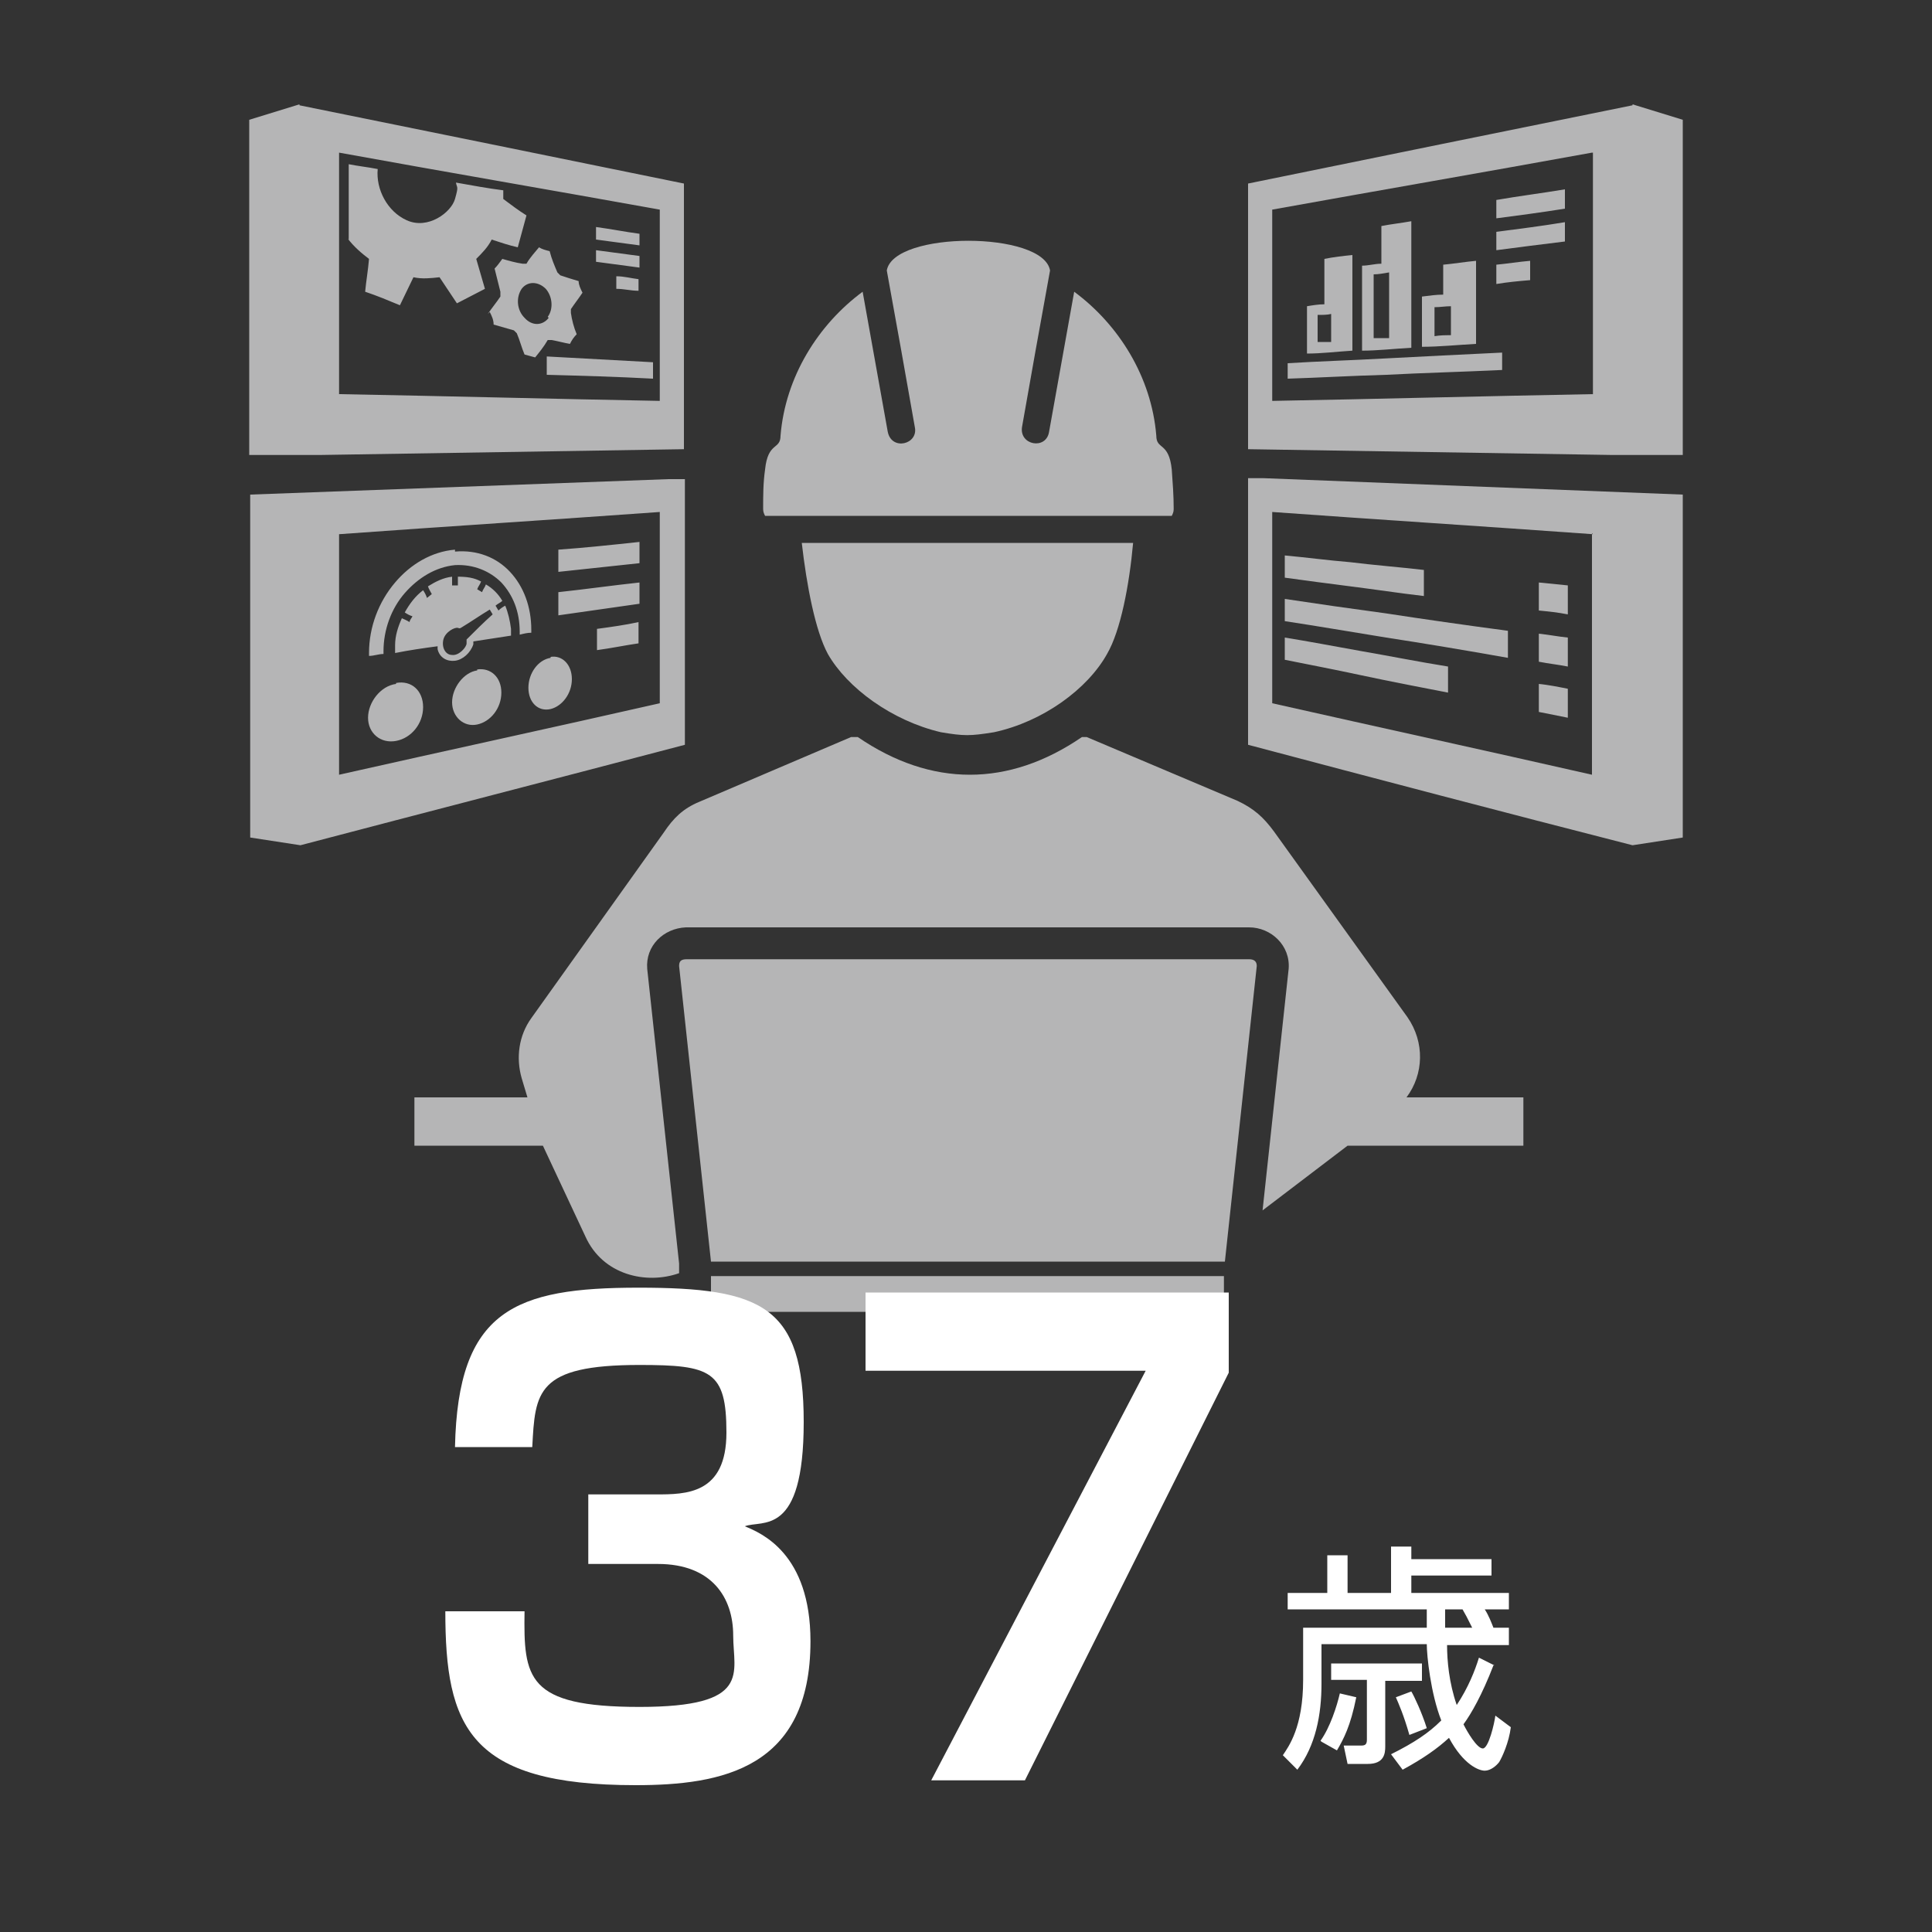 <?xml version="1.0" encoding="UTF-8"?>
<svg xmlns="http://www.w3.org/2000/svg" version="1.1" viewBox="0 0 200 200">
  <rect x="0" y="0" width="200" height="200" fill="#333333" stroke="none"/>
  <defs>
    <style>
      .cls-1 {
        fill: #fff;
      }

      .cls-2 {
        fill: none;
      }

      .cls-3 {
        fill: #b5b5b6;
        fill-rule: evenodd;
      }
    </style>
  </defs>
  <!-- Generator: Adobe Illustrator 28.7.1, SVG Export Plug-In . SVG Version: 1.2.0 Build 142)  -->
  <g>
    <g id="a">
      <rect class="cls-2" y="0" width="200" height="200"/>
      <g>
        <path class="cls-3" d="M91.9,44.7c.4,2,3.2,1.3,2.8-.5l-1.4-7.9-1.5-8.3c.7-4.1,16.2-4.1,16.9,0l-1.5,8.3-1.4,7.9c-.3,1.9,2.5,2.4,2.8.5l2.6-14.5c4.6,3.4,8,8.8,8.5,14.9,0,1.5,1.3.6,1.6,3.5.1,1.4.2,2.7.2,4.1,0,.3-.1.5-.2.7h-42.1c-.1-.2-.2-.4-.2-.7,0-1.4,0-2.7.2-4.1.3-2.9,1.6-2,1.6-3.5.5-6.1,3.9-11.5,8.5-14.9l2.6,14.5h0ZM88.1,76.3l-15.7,6.7c-1.7.7-2.7,1.7-3.7,3.2l-13.7,19.2c-1.3,1.8-1.6,4.1-1,6.2l.6,2h-11.7v5h13.3l4.4,9.4c1.8,4,6.3,5,9.7,3.8v-1l-3.3-30.5c-.2-2.4,1.7-4.2,4-4.3h58.3c2.3,0,4.3,1.9,4.1,4.3l-2.7,25,8.8-6.7h18.2v-5h-12.1c1.8-2.4,1.9-5.7.1-8.3l-13.8-19.2c-1.1-1.5-2.1-2.4-3.8-3.2l-15.6-6.6c-.2,0-.3,0-.5,0-7.6,5.2-15.6,5.2-23.2,0h-.6M74.8,135.8c-.7,0-1.2-.6-1.2-1.2v-2.5h53.1v2.5c0,.7-.5,1.2-1.2,1.2h-50.7,0ZM73.6,130.6l-3.3-30.6c0-.5.2-.7.8-.7h58.2c.5,0,.8.2.8.7l-3.3,30.6h-53.1ZM117.3,56.2c-.4,4.4-1.3,9.1-2.7,11.5-2,3.6-6.6,7-11.7,8.1-2.5.4-3.1.4-5.5,0-5.1-1.2-9.7-4.6-11.7-8.1-1.3-2.4-2.2-7.1-2.7-11.5,0,0,34.2,0,34.2,0Z"/>
        <path class="cls-3" d="M152.8,27c-1.1.1-2.3.3-3.4.4v3.1c-.7,0-1.4.1-2.2.2v5.2c1.8,0,3.7-.2,5.6-.3v-8.6M148.5,34.7v-2.9c.6,0,1.1-.1,1.7-.1v3c-.6,0-1.1,0-1.7.1M146.1,22.9c-1.1.2-2.1.3-3.1.5v3.9c-.7,0-1.3.2-2,.2v8.8c1.6,0,3.3-.2,5.1-.3v-13.1M142.2,35.1v-6.7c.5,0,1-.1,1.6-.2v6.8c-.5,0-1.1,0-1.6,0M140,26.4c-1,.1-1.9.2-2.9.4v4.7c-.6,0-1.2.1-1.8.2v4.9c1.5,0,3.1-.2,4.7-.3v-9.9h0ZM136.4,35.5v-2.9c.5,0,1,0,1.4-.1v2.9c-.5,0-1,0-1.4,0M155.5,36.4v1.9c-4.2.2-8.2.3-12,.5-3.6.1-7,.3-10.2.4v-1.6c3.2-.2,6.6-.3,10.2-.5,3.8-.2,7.8-.4,12-.6M154.9,20.7c2.3-.4,4.7-.7,7.1-1.1v2c-2.5.4-4.8.7-7.1,1v-2M154.9,24c2.3-.3,4.7-.6,7.1-1v2c-2.5.3-4.8.6-7.1.9v-2ZM154.9,27.4c1.1-.1,2.3-.3,3.5-.4v2c-1.2.1-2.3.2-3.5.4v-2h0ZM133,66c2.5.4,5.1.9,7.9,1.4,2.9.5,5.9,1.1,9,1.6v2.7c-3.1-.6-6.2-1.2-9-1.8-2.8-.6-5.4-1.1-7.9-1.6v-2.4ZM133,61.9v2.4c3.3.5,6.8,1.1,10.5,1.7,3.9.6,8.1,1.3,12.6,2.1v-2.8c-4.5-.6-8.7-1.2-12.6-1.8-3.7-.5-7.2-1-10.5-1.5M133,57.5c2.2.2,4.4.5,6.8.7,2.4.3,5,.5,7.6.8v2.7c-2.6-.3-5.2-.7-7.6-1-2.4-.3-4.6-.6-6.8-.9v-2.4ZM162.3,71.3c-1-.2-2-.4-3-.5v2.9c1,.2,2,.4,3,.6v-2.9ZM162.3,66c-1-.1-2-.3-3-.4v2.9c1,.2,2,.3,3,.5v-2.9h0ZM162.3,60.6c-1-.1-2-.2-3-.3v2.9c1,.1,2,.2,3,.4v-3M169,10.8l5.2,1.6v34.7c-2.4,0-4.8,0-7.3,0-12.6-.2-25.1-.4-37.7-.6v-27.5c13.2-2.7,26.5-5.4,39.8-8.1M129.2,49.6v27.5c13.2,3.5,26.5,7,39.8,10.4l5.2-.8v-35.5l-43.4-1.7h-1.6c0,0,0,0,0,0ZM164.9,15.8v25c-11.1.2-22.1.5-33.2.7v-19.8c11.1-2,22.1-3.9,33.1-5.9M164.9,55.3c-11.1-.8-22.1-1.5-33.2-2.3v19.8c11.1,2.5,22.1,4.9,33.1,7.4v-25h0Z"/>
        <path class="cls-3" d="M31,10.8l-5.2,1.6v34.7c2.4,0,4.8,0,7.3,0,12.6-.2,25.1-.4,37.7-.6v-27.5c-13.2-2.7-26.5-5.4-39.8-8.1M70.8,49.6h-1.6c0,0-43.3,1.6-43.3,1.6v35.5l5.2.8c13.3-3.5,26.5-6.9,39.8-10.4v-27.5h0ZM35.1,15.8c11,2,22.1,3.9,33.2,5.9v19.8c-11-.2-22.1-.5-33.2-.7V15.8M35.1,55.3c11-.8,22.1-1.5,33.2-2.3v19.8c-11,2.5-22.1,4.9-33.2,7.4v-25h0ZM36.1,24.8v-7.8c1,.2,2,.3,3,.5-.2,2.1,1,4.4,3,5.3,2.2,1,4.6-.8,5-2.2.4-1.4.2-1.1.1-1.7,1.7.3,3.3.6,4.9.8,0,.3,0,.6,0,.9.8.6,1.6,1.2,2.4,1.7-.3,1.1-.6,2.2-.9,3.3-.9-.2-1.8-.5-2.7-.8-.4.8-1,1.4-1.6,2,.3,1,.6,2.1.9,3.1-1,.5-1.9,1-2.9,1.5-.6-.9-1.2-1.8-1.8-2.7-.9.1-1.8.2-2.7,0-.5,1-.9,1.9-1.4,2.9-1.2-.5-2.4-1-3.6-1.4.1-1.1.3-2.2.4-3.4-.8-.6-1.6-1.3-2.2-2.1M56.8,32.9c-.6.8-1.7.9-2.5,0-.8-.8-.9-2.1-.3-3,.6-.8,1.7-.8,2.5,0,.7.8.8,2.1.2,2.9M50.5,32.5c.4-.6.9-1.2,1.3-1.8v-.5c-.2-.8-.4-1.6-.6-2.4.3-.3.5-.6.8-1,.7.2,1.4.4,2.1.5h.4c.4-.7.9-1.2,1.3-1.7.3.2.7.3,1.1.4.2.8.5,1.5.8,2.2l.3.3c.6.2,1.2.4,1.9.6,0,.4.2.8.4,1.2-.4.6-.8,1.1-1.2,1.7v.4c.1.7.3,1.5.6,2.2-.3.3-.5.6-.7,1-.6-.1-1.3-.3-1.9-.4h-.4c-.4.7-.9,1.3-1.3,1.8-.4-.1-.7-.2-1.1-.3-.3-.7-.5-1.5-.8-2.2l-.3-.3c-.7-.2-1.4-.4-2.1-.6,0-.5-.2-.9-.4-1.3M56.6,36.9c3.7.2,7.3.4,11,.6v1.7c-3.7-.2-7.3-.3-11-.4v-1.8ZM61.7,23.5c1.5.2,3,.5,4.5.7v1.2c-1.5-.2-3-.4-4.5-.6v-1.3ZM61.7,25.9c1.5.2,3,.4,4.5.6v1.2c-1.5-.2-3-.4-4.5-.6v-1.3ZM63.8,28.6c.8,0,1.5.2,2.3.3v1.2c-.8,0-1.5-.2-2.3-.2v-1.2h0ZM47.1,57.1c2.3-.2,4.3.6,5.7,2.1,1.4,1.5,2.2,3.6,2.2,6v.3c-.4,0-.8.1-1.2.2v-.3c0-2.1-.7-3.8-1.9-5.1-1.2-1.2-2.9-1.9-4.8-1.8-2,.2-3.8,1.3-5.2,2.9-1.4,1.6-2.2,3.8-2.2,6v.3c-.5,0-1,.2-1.5.2v-.3c0-2.7,1-5.3,2.7-7.3,1.6-1.9,3.8-3.2,6.2-3.4M47.4,59.7c.9,0,1.7.1,2.4.5-.1.3-.3.5-.4.8l.5.3c.1-.3.3-.5.4-.8.7.4,1.3,1,1.7,1.7-.2.2-.5.3-.7.5l.3.5c.2-.2.5-.4.7-.5.3.7.5,1.6.6,2.4,0,.2,0,.5,0,.7-1.3.2-2.6.4-3.9.6v.3c-.3.9-1.1,1.6-1.9,1.7-.8.1-1.6-.3-1.8-1.2v-.3c-1.5.2-2.9.4-4.4.7,0-.3,0-.6,0-.8,0-1,.3-1.9.7-2.8.2.1.5.2.8.4,0-.2.2-.4.3-.6-.3-.1-.5-.2-.8-.4.5-.9,1.1-1.7,1.9-2.3.2.3.3.5.4.8l.5-.4c-.1-.2-.3-.5-.4-.8.8-.5,1.6-.9,2.5-1v.9c.2,0,.4,0,.6,0v-.9h0ZM48.3,66.6c0,.4-.8,1.3-1.5,1.2-.7,0-1.1-.8-.9-1.6s1.2-1.3,1.5-1.2.2,0,.3,0c1-.6,2-1.3,3-1.9l.3.5c-.9.8-1.8,1.7-2.7,2.6,0,0,0-.1,0,.3M41,70.7c1.6-.3,2.8.8,2.8,2.5s-1.2,3.2-2.8,3.5c-1.6.3-2.9-.8-2.9-2.4s1.3-3.3,2.9-3.5M57.8,56.9c2.8-.2,5.6-.5,8.4-.8v2.2c-2.8.3-5.6.6-8.4.9v-2.3ZM57.8,61.3c2.8-.3,5.6-.7,8.4-1v2.2c-2.8.4-5.6.8-8.4,1.2v-2.3ZM61.8,65.1c1.5-.2,2.9-.4,4.3-.7v2.2c-1.4.2-2.8.5-4.3.7v-2.3ZM49.4,69.3c1.4-.2,2.5.8,2.5,2.4s-1.1,3-2.5,3.3c-1.4.3-2.6-.8-2.6-2.3s1.2-3.1,2.6-3.3M57,68c1.2-.2,2.2.8,2.2,2.3s-1,2.8-2.2,3.1c-1.3.3-2.3-.7-2.3-2.2s1-2.9,2.3-3.1"/>
        <g>
          <path class="cls-1" d="M54.3,166.8c-.1,6.9.2,9.9,11.9,9.9s9.7-3.5,9.7-7.4-2.2-7.4-7.8-7.4h-7.2v-7.2h7c3.1,0,7.3,0,7.3-6.4s-1.6-7-9-7c-10.7,0-10.8,2.8-11.1,8.5h-8c.3-14.2,6.2-16.5,19-16.5s17.1,1.9,17.1,13.9-4.3,10.1-6.1,10.8c1.7.7,6.8,2.8,6.8,11.9,0,13.2-9.2,14.9-18.1,14.9-17.3,0-19.7-6.1-19.7-18h8.1,0Z"/>
          <path class="cls-1" d="M127.2,133.8v8.3l-21.1,42.2h-9.7l22.2-42.4h-29v-8.1h37.5Z"/>
        </g>
        <path class="cls-1" d="M154.6,172.4c-1.2,3.1-2.3,5-3.1,6.1.4.8,1.4,2.5,2,2.5s1.2-2.6,1.3-3.4l1.6,1.2c-.2,1.6-.9,3.1-1.2,3.6-.3.4-.9.9-1.5.9s-2.2-.6-3.7-3.4c-1.2,1.1-2.6,2.1-4.8,3.3l-1.2-1.6c2.4-1.2,3.9-2.2,5.2-3.5-1.1-2.8-1.5-6.7-1.5-7.9h-10.9v4.1c0,3.2-.6,6.4-2.5,8.9l-1.5-1.5c.6-.9,2.1-2.9,2.1-7.8v-5.4h12.8c0-1,0-1.5,0-1.9h-14.4v-1.7h4.1v-3.9h2.1v3.9h4.5v-4.8h2.1v1.3h8.3v1.7h-8.3v1.8h10.1v1.7h-2.5c.4.6.7,1.4.9,1.9h1.6v1.8h-6.4c0,1.6.2,3.9,1,6.2,1.2-1.8,1.9-3.6,2.3-4.9l1.6.8h0ZM136.7,180.2c1-1.4,1.7-3.6,2-4.9l1.7.4c-.6,3-1.3,4.3-2,5.5l-1.6-.9h0ZM147.2,174h-3.8v6.8c0,.7-.1,1.8-1.8,1.8h-2.1l-.4-1.9h1.8c.4,0,.6-.1.6-.6v-6.2h-3.7v-1.7h9.4v1.7ZM145.9,179.6c-.6-2.1-1.1-3.2-1.4-3.9l1.6-.6c.3.5,1.1,2.2,1.6,3.8l-1.8.7h0ZM149.6,166.6c0,.3,0,.7,0,1.9h2.8c-.6-1.2-.6-1.2-1-1.9h-1.8Z"/>
      </g>
    </g>
  </g>
</svg>